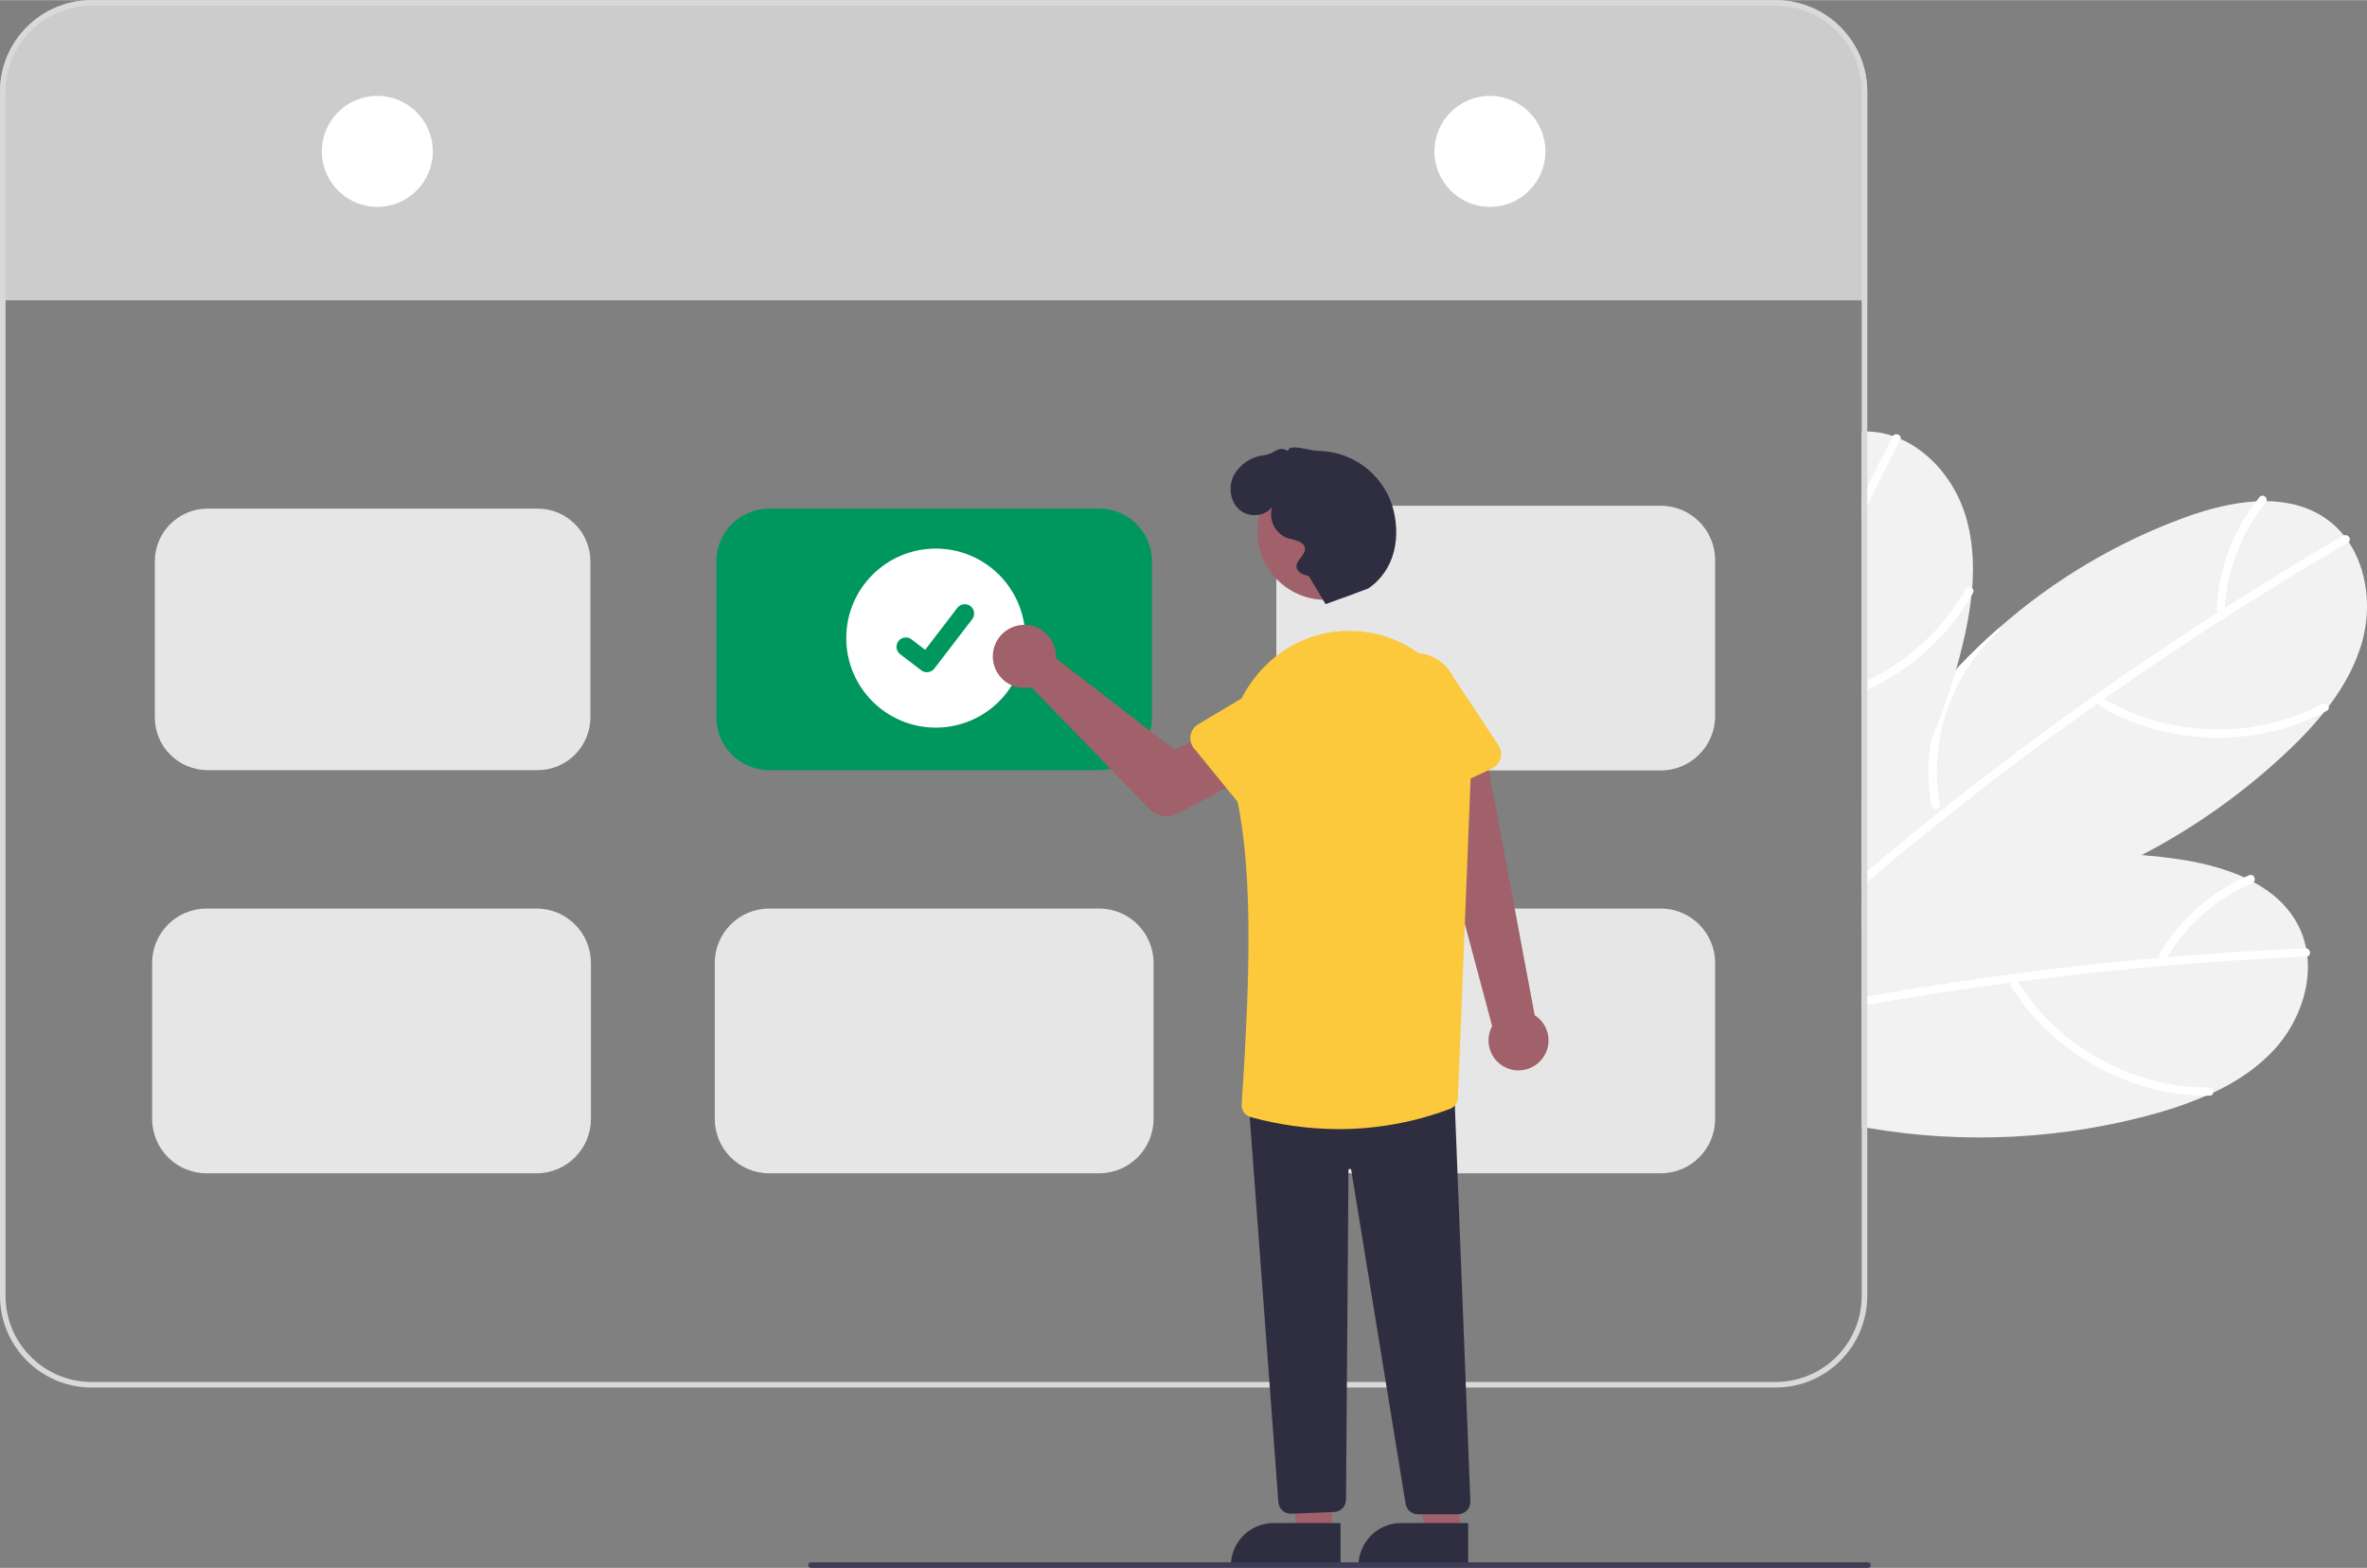 <svg xmlns="http://www.w3.org/2000/svg" xmlns:xlink="http://www.w3.org/1999/xlink" xmlns:xodm="http://www.corel.com/coreldraw/odm/2003" xml:space="preserve" width="2666px" height="1766px" fill-rule="evenodd" clip-rule="evenodd" viewBox="0 0 2663.24 1763.81">
 <rect x="0" y="0" width="2663.24" height="1763.81" fill="#808080" stroke="none"/>
 <g id="Layer_x0020_1">
  <g id="Page-1">
   <g id="undraw_Booking_re_gw4j">
    <path id="Path" fill="#F2F2F2" fill-rule="nonzero" d="M2559.14 1180.38c-19.23,21 -43.08,36.65 -68.96,48.79l-0.03 0c-2.43,1.15 -4.87,2.28 -7.34,3.34l-0.03 0 -0.03 0.03 -0.03 -0.03 -0.03 0c0,0.01 0,0.02 -0.01,0.02 -0.01,0.01 -0.01,0.01 -0.02,0.01l-0.03 0 -0.03 -0.03c-0.04,0.03 -0.04,0.03 -0.07,0l-0.03 0.03 -0.03 -0.03 -0.03 0c-0.03,0.03 -0.03,0.03 -0.06,0l-0.04 0c-17.32,7.49 -35.11,13.85 -53.25,19.04 -106.71,30.27 -218.86,36.13 -328.13,17.14 -2.09,-0.37 -4.15,-0.75 -6.25,-1.12l0 -253.21c2.07,-0.87 4.16,-1.75 6.25,-2.59 13.64,-5.65 27.45,-10.84 41.42,-15.58 20.11,-6.87 40.49,-12.76 61.16,-17.67 67.42,-16.32 136.99,-21.94 206.16,-16.67 12.58,0.94 25.13,2.29 37.65,4.06 26.19,3.65 53.66,10.02 77.83,21.07l0.03 0c3.53,1.66 6.99,3.37 10.42,5.21 21.48,11.65 39.59,27.66 50.64,49.61 3.97,7.88 6.83,16.28 8.49,24.94l0 0.07c0.63,2.99 1.06,6.02 1.4,9.02 3.94,36.96 -11.39,76.51 -37.02,104.55z"></path>
    <path id="Path_0" fill="white" fill-rule="nonzero" d="M2596.16 1075.83c-0.3,0.07 -0.61,0.12 -0.93,0.12 -53.48,2.34 -106.88,5.82 -160.21,10.43l-0.09 0c-0.22,0.03 -0.41,0.03 -0.63,0.06 -54.75,4.75 -109.4,10.69 -163.92,17.83 -2.31,0.31 -4.59,0.62 -6.87,0.9 -37.71,5.03 -75.35,10.61 -112.92,16.73 -16.57,2.72 -33.12,5.55 -49.63,8.5 -2.09,0.37 -4.15,0.71 -6.25,1.12l0 -9.46c2.1,-0.4 4.19,-0.75 6.25,-1.12 55,-9.74 110.2,-18.24 165.58,-25.51 13.92,-1.87 27.86,-3.64 41.83,-5.3 40.33,-4.88 80.73,-9.08 121.19,-12.62 2.96,-0.25 5.9,-0.5 8.86,-0.75 51.79,-4.4 103.66,-7.74 155.59,-10.02 0.25,-0.01 0.51,0.01 0.75,0.06 5,0.44 6.06,7.93 1.4,9.03z"></path>
    <path id="Path_1" fill="white" fill-rule="nonzero" d="M2485.11 1223.31c-66.62,0.49 -132.25,-27.76 -179.37,-74.51 -13.29,-13.25 -25.01,-27.99 -34.91,-43.93 -3.18,-5.09 -10.61,0.53 -7.46,5.58 36.59,58.69 97.55,100.5 164.76,115.87 19.09,4.32 38.61,6.41 58.18,6.22 5.97,-0.04 4.74,-9.27 -1.2,-9.23l0 0z"></path>
    <path id="Path_2" fill="white" fill-rule="nonzero" d="M2203.54 978.52c-0.58,1.79 -2.07,3.13 -3.9,3.53 -15.27,4 -30.02,9.76 -43.96,17.17 -20.35,10.75 -38.83,24.72 -54.72,41.36 -0.84,0.85 -1.66,1.69 -2.44,2.56 -1.31,1.38 -2.56,2.78 -3.81,4.22l0 -13.61c2,-2.13 4.09,-4.22 6.25,-6.22 12.55,-12.01 26.45,-22.53 41.42,-31.34 20.11,-6.87 40.49,-12.76 61.16,-17.67z"></path>
    <path id="Path_3" fill="white" fill-rule="nonzero" d="M2530.7 984.52c-42.38,18.21 -77.84,49.48 -101.22,89.24 -0.98,2.37 0.12,5.09 2.48,6.1 2.37,0.93 5.05,-0.16 6.1,-2.48 22.31,-37.55 55.98,-67.05 96.14,-84.23 5.51,-2.36 2.02,-10.99 -3.5,-8.63l0 0z"></path>
    <path id="Path_4" fill="#F2F2F2" fill-rule="nonzero" d="M2658.45 719.38c-7.25,27.54 -21.14,52.48 -38.4,75.24l-0.03 0.03c-1.6,2.12 -3.25,4.27 -4.97,6.34l0 0.03c-11.98,14.76 -24.92,28.73 -38.74,41.8 -49.66,47.32 -105.75,87.39 -166.61,119.03 -95.74,50.01 -202.76,79.58 -308.74,81.26 -0.81,0.03 -1.63,0.03 -2.44,0.03 -1.28,0.03 -2.56,0.03 -3.81,0.03l0 -141.88c2.03,-3.87 4.12,-7.74 6.25,-11.58 27.54,-49.56 61.13,-95.51 99.99,-136.8 0.94,-1.03 1.9,-2.06 2.87,-3.06 14.61,-15.42 29.93,-30.1 45.95,-44.05 61.65,-54.2 132.9,-96.4 210.07,-124.4 24.88,-8.93 52.16,-16.08 78.7,-17.48 3.9,-0.22 7.77,-0.31 11.67,-0.28 24.45,0.34 47.89,6.12 67.9,20.41 7.17,5.15 13.6,11.25 19.11,18.14 1.93,2.4 3.71,4.87 5.43,7.4l0 0.03c20.67,30.91 25.47,73.02 15.8,109.76z"></path>
    <path id="Path_5" fill="white" fill-rule="nonzero" d="M2642.65 609.59l0 0.03c-0.23,0.2 -0.48,0.38 -0.75,0.53 -46.2,26.88 -91.82,54.74 -136.86,83.57 -0.06,0.03 -0.09,0.06 -0.15,0.09 -0.19,0.13 -0.37,0.25 -0.57,0.35 -46.29,29.66 -91.93,60.31 -136.92,91.97 -1.87,1.31 -3.78,2.65 -5.68,3.99 -31.06,21.95 -61.8,44.36 -92.22,67.24 -57.44,43.27 -113.62,88.14 -168.54,134.62 -2.09,1.74 -4.15,3.52 -6.25,5.3l0 -12.14c2.07,-1.78 4.16,-3.56 6.25,-5.31 21.04,-17.76 42.27,-35.27 63.68,-52.54 6.4,-5.15 12.83,-10.3 19.26,-15.39 57.13,-45.48 115.54,-89.27 175.23,-131.36l0.03 0c11.74,-8.27 23.5,-16.47 35.28,-24.6 33.46,-23.04 67.3,-45.53 101.52,-67.46 2.46,-1.59 4.96,-3.19 7.46,-4.78 43.8,-27.97 88.17,-55.03 133.11,-81.17 0.22,-0.13 0.45,-0.24 0.69,-0.34 4.68,-1.87 9.08,4.31 5.43,7.4z"></path>
    <path id="Path_6" fill="white" fill-rule="nonzero" d="M2612.83 791.79c-58.77,31.38 -130.01,36.85 -193.46,17.33 -17.92,-5.55 -35.15,-13.16 -51.32,-22.68 -5.18,-3.03 -9.15,5.39 -4.02,8.4 59.68,34.98 133.08,43.69 199.74,26.08 18.91,-5.04 37.17,-12.26 54.41,-21.51 5.27,-2.82 -0.12,-10.42 -5.35,-7.62l0 0z"></path>
    <path id="Path_7" fill="white" fill-rule="nonzero" d="M2173.14 906.01c-2.91,-16.34 -3.91,-32.97 -2.98,-49.54 2.11,-37.8 13.68,-74.46 33.66,-106.61 14.63,-15.42 29.95,-30.1 45.96,-44.06 0.31,1.86 -0.39,3.74 -1.83,4.95 -11.65,10.64 -22.04,22.59 -30.94,35.61 -31.81,46.42 -44.22,103.43 -34.6,158.88 0.32,1.27 -0.05,2.63 -0.98,3.56 -1.35,1.19 -3.24,1.56 -4.95,0.99 -1.7,-0.58 -2.98,-2.02 -3.34,-3.78l0 0z"></path>
    <path id="Path_8" fill="white" fill-rule="nonzero" d="M2542.28 559.15c-29.07,35.81 -45.95,79.97 -48.18,126.04 0.23,2.55 2.47,4.45 5.02,4.25 2.53,-0.27 4.41,-2.48 4.26,-5.02 2.31,-43.62 18.42,-85.38 46,-119.26 3.79,-4.64 -3.31,-10.66 -7.1,-6.01l0 0z"></path>
    <path id="Path_9" fill="#F2F2F2" fill-rule="nonzero" d="M2218.99 661.72l0 0.04c-0.22,2.68 -0.47,5.33 -0.75,7.99l0 0.06c-2.17,18.89 -5.56,37.61 -10.14,56.07 -2.19,9.05 -4.56,18.04 -7.15,27.03 -0.31,1.16 -0.66,2.31 -1,3.43l0 0.04c-7.63,26.14 -16.73,51.84 -27.28,76.95 -19.42,46.23 -43.44,90.39 -71.71,131.8 -2.03,3.03 -4.12,6.06 -6.25,9.05l0 -488.87c2.1,-0.12 4.16,-0.12 6.25,-0.06 1,0 2,0.03 2.99,0.09 8.81,0.47 17.51,2.16 25.85,5.03 2.94,0.97 5.78,2.06 8.59,3.28 34.06,14.92 60.81,47.82 72.42,84 8.71,27.1 10.46,55.6 8.18,84.07z"></path>
    <path id="Path_10" fill="white" fill-rule="nonzero" d="M2138.39 493.65c-0.07,0.3 -0.19,0.6 -0.35,0.87 -12.64,24.57 -25,49.26 -37.08,74.08 -2.09,4.28 -4.18,8.59 -6.25,12.86l0 -21.23c2.07,-4.24 4.15,-8.49 6.25,-12.73 9.33,-18.92 18.82,-37.76 28.47,-56.51 0.1,-0.22 0.23,-0.42 0.37,-0.62 2.88,-4.12 9.99,-1.31 8.59,3.28z"></path>
    <path id="Path_11" fill="white" fill-rule="nonzero" d="M2219.99 666.75c-0.56,1 -1.12,2 -1.75,3 -9.16,15.97 -20.07,30.88 -32.53,44.45 -23.91,25.95 -52.71,46.92 -84.75,61.72 -2.06,1 -4.15,1.93 -6.25,2.81l0 -10.15c2.1,-0.93 4.19,-1.9 6.25,-2.9 46.37,-22.12 84.89,-57.86 110.41,-102.46 0.75,-1.29 2.02,-2.19 3.48,-2.47 1.46,-0.28 2.97,0.08 4.14,1.01 0.8,0.52 1.35,1.35 1.54,2.29 0.18,0.93 -0.01,1.91 -0.54,2.7l0 0z"></path>
    <path id="Path_12" fill="#CCCCCC" fill-rule="nonzero" d="M2100.96 103.02l0 237.25 -6.25 0 0 -2.52 -2088.47 0 0 2.52 -6.24 0 0 -237.25c0.06,-56.87 46.15,-102.96 103.02,-103.02l1894.92 0c56.87,0.06 102.96,46.15 103.02,103.02l0 0z"></path>
    <path id="Shape" fill="#D9D9D9" fill-rule="nonzero" d="M1997.94 0l-1894.92 0c-56.87,0.06 -102.96,46.15 -103.02,103.02l0 1354.85c0.06,56.87 46.15,102.96 103.02,103.02l1894.92 0c56.87,-0.06 102.96,-46.15 103.02,-103.02l0 -1354.85c-0.06,-56.87 -46.15,-102.96 -103.02,-103.02l0 0zm96.77 1457.87c-0.06,53.42 -43.35,96.71 -96.77,96.78l-1894.92 0c-53.42,-0.07 -96.71,-43.36 -96.78,-96.78l0 -1354.85c0.07,-53.42 43.36,-96.71 96.78,-96.78l1894.92 0c53.42,0.07 96.71,43.36 96.77,96.78l0 1354.85z"></path>
    <circle id="Oval" fill="white" fill-rule="nonzero" cx="424.56" cy="170.14" r="62.43"></circle>
    <circle id="Oval_13" fill="white" fill-rule="nonzero" cx="1676.4" cy="170.14" r="62.43"></circle>
    <path id="Path_14" fill="#E6E6E6" fill-rule="nonzero" d="M604.95 866.3l-371.41 0c-32.77,-0.04 -59.32,-26.59 -59.35,-59.35l0 -175.55c0.03,-32.76 26.58,-59.31 59.35,-59.35l371.41 0c32.77,0.04 59.32,26.59 59.35,59.35l0 175.55c-0.03,32.76 -26.58,59.31 -59.35,59.35z"></path>
    <path id="Path_15" fill="#00975E" fill-rule="nonzero" d="M1236.8 866.3l-371.42 0c-32.76,-0.04 -59.31,-26.59 -59.35,-59.35l0 -175.55c0.04,-32.76 26.59,-59.31 59.35,-59.35l371.42 0c32.76,0.04 59.31,26.59 59.35,59.35l0 175.55c-0.04,32.76 -26.59,59.31 -59.35,59.35l0 0z"></path>
    <path id="Path_16" fill="#E6E6E6" fill-rule="nonzero" d="M1236.8 1319.87l-371.42 0c-33.76,-0.04 -61.11,-27.4 -61.15,-61.15l0 -175.55c0.04,-33.75 27.39,-61.11 61.15,-61.15l371.42 0c33.75,0.04 61.11,27.4 61.14,61.15l0 175.55c-0.03,33.75 -27.39,61.11 -61.14,61.15z"></path>
    <path id="Path_17" fill="#E6E6E6" fill-rule="nonzero" d="M603.74 1319.87l-371.42 0c-33.76,-0.04 -61.11,-27.4 -61.15,-61.15l0 -175.55c0.04,-33.75 27.39,-61.11 61.15,-61.15l371.42 0c33.75,0.04 61.11,27.4 61.14,61.15l0 175.55c-0.03,33.75 -27.39,61.11 -61.14,61.15l0 0z"></path>
    <path id="Path_18" fill="#E6E6E6" fill-rule="nonzero" d="M1868.64 1319.87l-371.42 0c-33.75,-0.04 -61.11,-27.4 -61.15,-61.15l0 -175.55c0.04,-33.75 27.4,-61.11 61.15,-61.15l371.42 0c33.76,0.04 61.11,27.4 61.15,61.15l0 175.55c-0.04,33.75 -27.39,61.11 -61.15,61.15l0 0z"></path>
    <path id="Path_19" fill="#E6E6E6" fill-rule="nonzero" d="M1868.64 866.65l-371.42 0c-33.75,-0.03 -61.11,-27.39 -61.15,-61.15l0 -175.54c0.04,-33.76 27.4,-61.11 61.15,-61.15l371.42 0c33.76,0.04 61.11,27.39 61.15,61.15l0 175.54c-0.04,33.76 -27.39,61.12 -61.15,61.15z"></path>
    <circle id="Oval_20" fill="white" fill-rule="nonzero" cx="1052.89" cy="717.73" r="100.71"></circle>
    <path id="Path_21" fill="#00975E" fill-rule="nonzero" d="M1042.9 756.15c-2.26,0.01 -4.47,-0.73 -6.28,-2.09l-0.11 -0.08 -23.67 -18.12c-4.61,-3.53 -5.49,-10.14 -1.95,-14.74 3.53,-4.61 10.13,-5.49 14.74,-1.96l15.33 11.76 36.23 -47.25c1.69,-2.21 4.2,-3.66 6.97,-4.03 2.76,-0.36 5.56,0.39 7.77,2.08l-0.22 0.31 0.23 -0.3c4.6,3.54 5.47,10.13 1.94,14.74l-42.61 55.58c-2,2.59 -5.09,4.11 -8.37,4.1l0 0z"></path>
    <path id="Path_22" fill="#A0616A" fill-rule="nonzero" d="M1733.56 1192.99c6.7,-7.33 9.81,-17.24 8.49,-27.08 -1.31,-9.84 -6.92,-18.59 -15.3,-23.89l-56.23 -300.23 -68.38 25.35 76.77 287.15c-8.16,15.01 -3.81,33.75 10.14,43.62 13.94,9.87 33.06,7.76 44.51,-4.92l0 0z"></path>
    <path id="Path_23" fill="#A0616A" fill-rule="nonzero" d="M1187.92 734.87c0.17,1.86 0.2,3.74 0.07,5.6l132.96 102.33 37.7 -15.48 30.8 53.85 -64.08 33.9c-10.63,5.62 -23.7,3.55 -32.08,-5.08l-132.9 -137.02c-14.4,3.25 -29.31,-2.75 -37.45,-15.07 -8.13,-12.33 -7.79,-28.4 0.85,-40.37 8.65,-11.96 23.8,-17.33 38.06,-13.48 14.25,3.85 24.63,16.12 26.07,30.82l0 0z"></path>
    <polygon id="Path_24" fill="#A0616A" fill-rule="nonzero" points="1498.54,1725.87 1460.27,1725.87 1442.06,1609.47 1498.55,1609.47 "></polygon>
    <path id="Path_25" fill="#2F2E41" fill-rule="nonzero" d="M1508.3 1762.97l-123.4 0 0 -1.56c0,-12.74 5.06,-24.96 14.07,-33.97 9,-9 21.22,-14.07 33.96,-14.07l0 0 75.37 0.01 0 49.59z"></path>
    <polygon id="Path_26" fill="#A0616A" fill-rule="nonzero" points="1642.14,1725.87 1603.87,1725.87 1585.66,1609.47 1642.15,1609.47 "></polygon>
    <path id="Path_27" fill="#2F2E41" fill-rule="nonzero" d="M1651.91 1762.97l-123.41 0 0 -1.56c0,-12.74 5.06,-24.96 14.07,-33.97 9.01,-9 21.22,-14.07 33.96,-14.07l0.01 0 75.37 0.01 0 49.59z"></path>
    <path id="Path_28" fill="#2F2E41" fill-rule="nonzero" d="M1452.32 1702.87c-7.24,0 -13.29,-5.51 -13.97,-12.72l-33.35 -448.56 1.58 -0.13 229.51 -18.87 0.07 1.63 18.24 464.68c0.14,3.82 -1.27,7.53 -3.92,10.27 -2.65,2.75 -6.3,4.31 -10.12,4.31l-45 0c-6.94,0.03 -12.86,-5.05 -13.88,-11.92l-61.12 -375.37c-0.12,-0.81 -0.84,-1.38 -1.65,-1.32 -0.81,0.06 -1.44,0.73 -1.45,1.54l-2.77 370.63c-0.06,7.43 -5.89,13.53 -13.31,13.93l-48.1 1.87c-0.25,0.02 -0.51,0.03 -0.76,0.03z"></path>
    <circle id="Oval_29" fill="#A0616A" fill-rule="nonzero" cx="1491.5" cy="598.02" r="76.67"></circle>
    <path id="Path_30" fill="#FBC93B" fill-rule="nonzero" d="M1506.34 1270.19c-33.51,-0.1 -66.86,-4.65 -99.17,-13.55 -6.41,-1.87 -10.63,-7.97 -10.1,-14.63 10.32,-155.13 12.75,-275.52 -8.96,-358.81 -9.25,-35.51 -5.05,-72.9 11.52,-102.59 24.95,-44.68 70.79,-71.87 119.69,-70.93l0 0c2.34,0.04 4.7,0.12 7.08,0.25 74.22,3.82 132.05,70.96 128.91,149.66l-14.92 375.14c-0.11,5.6 -3.58,10.58 -8.79,12.62 -40.05,15.07 -82.47,22.81 -125.26,22.84l0 0z"></path>
    <path id="Path_31" fill="#FBC93B" fill-rule="nonzero" d="M1400.73 912l-57.44 -70.38c-3.3,-4.05 -4.68,-9.34 -3.77,-14.49 0.9,-5.15 4.01,-9.65 8.5,-12.33l77.8 -46.36c21.43,-17.29 52.81,-13.98 70.16,7.41 17.35,21.38 14.12,52.77 -7.22,70.17l-60.81 66.73c-3.52,3.86 -8.55,6 -13.78,5.86 -5.23,-0.15 -10.14,-2.56 -13.44,-6.61l0 0z"></path>
    <path id="Path_32" fill="#FBC93B" fill-rule="nonzero" d="M1581.4 903.17c-4.77,-2.14 -8.38,-6.25 -9.88,-11.26l-25.85 -86.49c-11.69,-24.94 -0.99,-54.63 23.92,-66.37 24.91,-11.75 54.62,-1.13 66.43,23.75l50 75.51c2.89,4.37 3.74,9.77 2.32,14.8 -1.42,5.04 -4.95,9.21 -9.69,11.42l-82.27 38.51c-4.74,2.22 -10.21,2.27 -14.98,0.13l0 0z"></path>
    <path id="Path_33" fill="#2F2E41" fill-rule="nonzero" d="M1491.5 679.55l-18.95 -31.62c-5.86,-1.35 -12.9,-3.91 -13.72,-9.86 -1.09,-8.01 10.43,-13.59 9.37,-21.6 -1.03,-7.76 -11.53,-8.76 -19.01,-11.05 -14.49,-5.09 -22.33,-20.76 -17.71,-35.41 -8.1,11.42 -26.6,12.4 -37.11,3.15 -10.5,-9.25 -12.52,-26.02 -6.21,-38.52 6.92,-12.44 19.35,-20.84 33.48,-22.6 14.01,-1.59 15.06,-11.46 27.55,-4.93 0.83,-8.85 24.98,0.08 33.87,0 37.83,0.44 71.22,24.81 83.17,60.7 10.9,35.13 3.61,73.64 -26.89,94.19l-47.84 17.55z"></path>
    <path id="Path_34" fill="#3F3D56" fill-rule="nonzero" d="M2101.85 1763.81l-1189.39 0c-1.73,0 -3.12,-1.4 -3.12,-3.13 0,-1.72 1.39,-3.12 3.12,-3.12l1189.39 0c1.73,0 3.13,1.4 3.13,3.12 0,1.73 -1.4,3.13 -3.13,3.13z"></path>
   </g>
  </g>
 </g>
</svg>